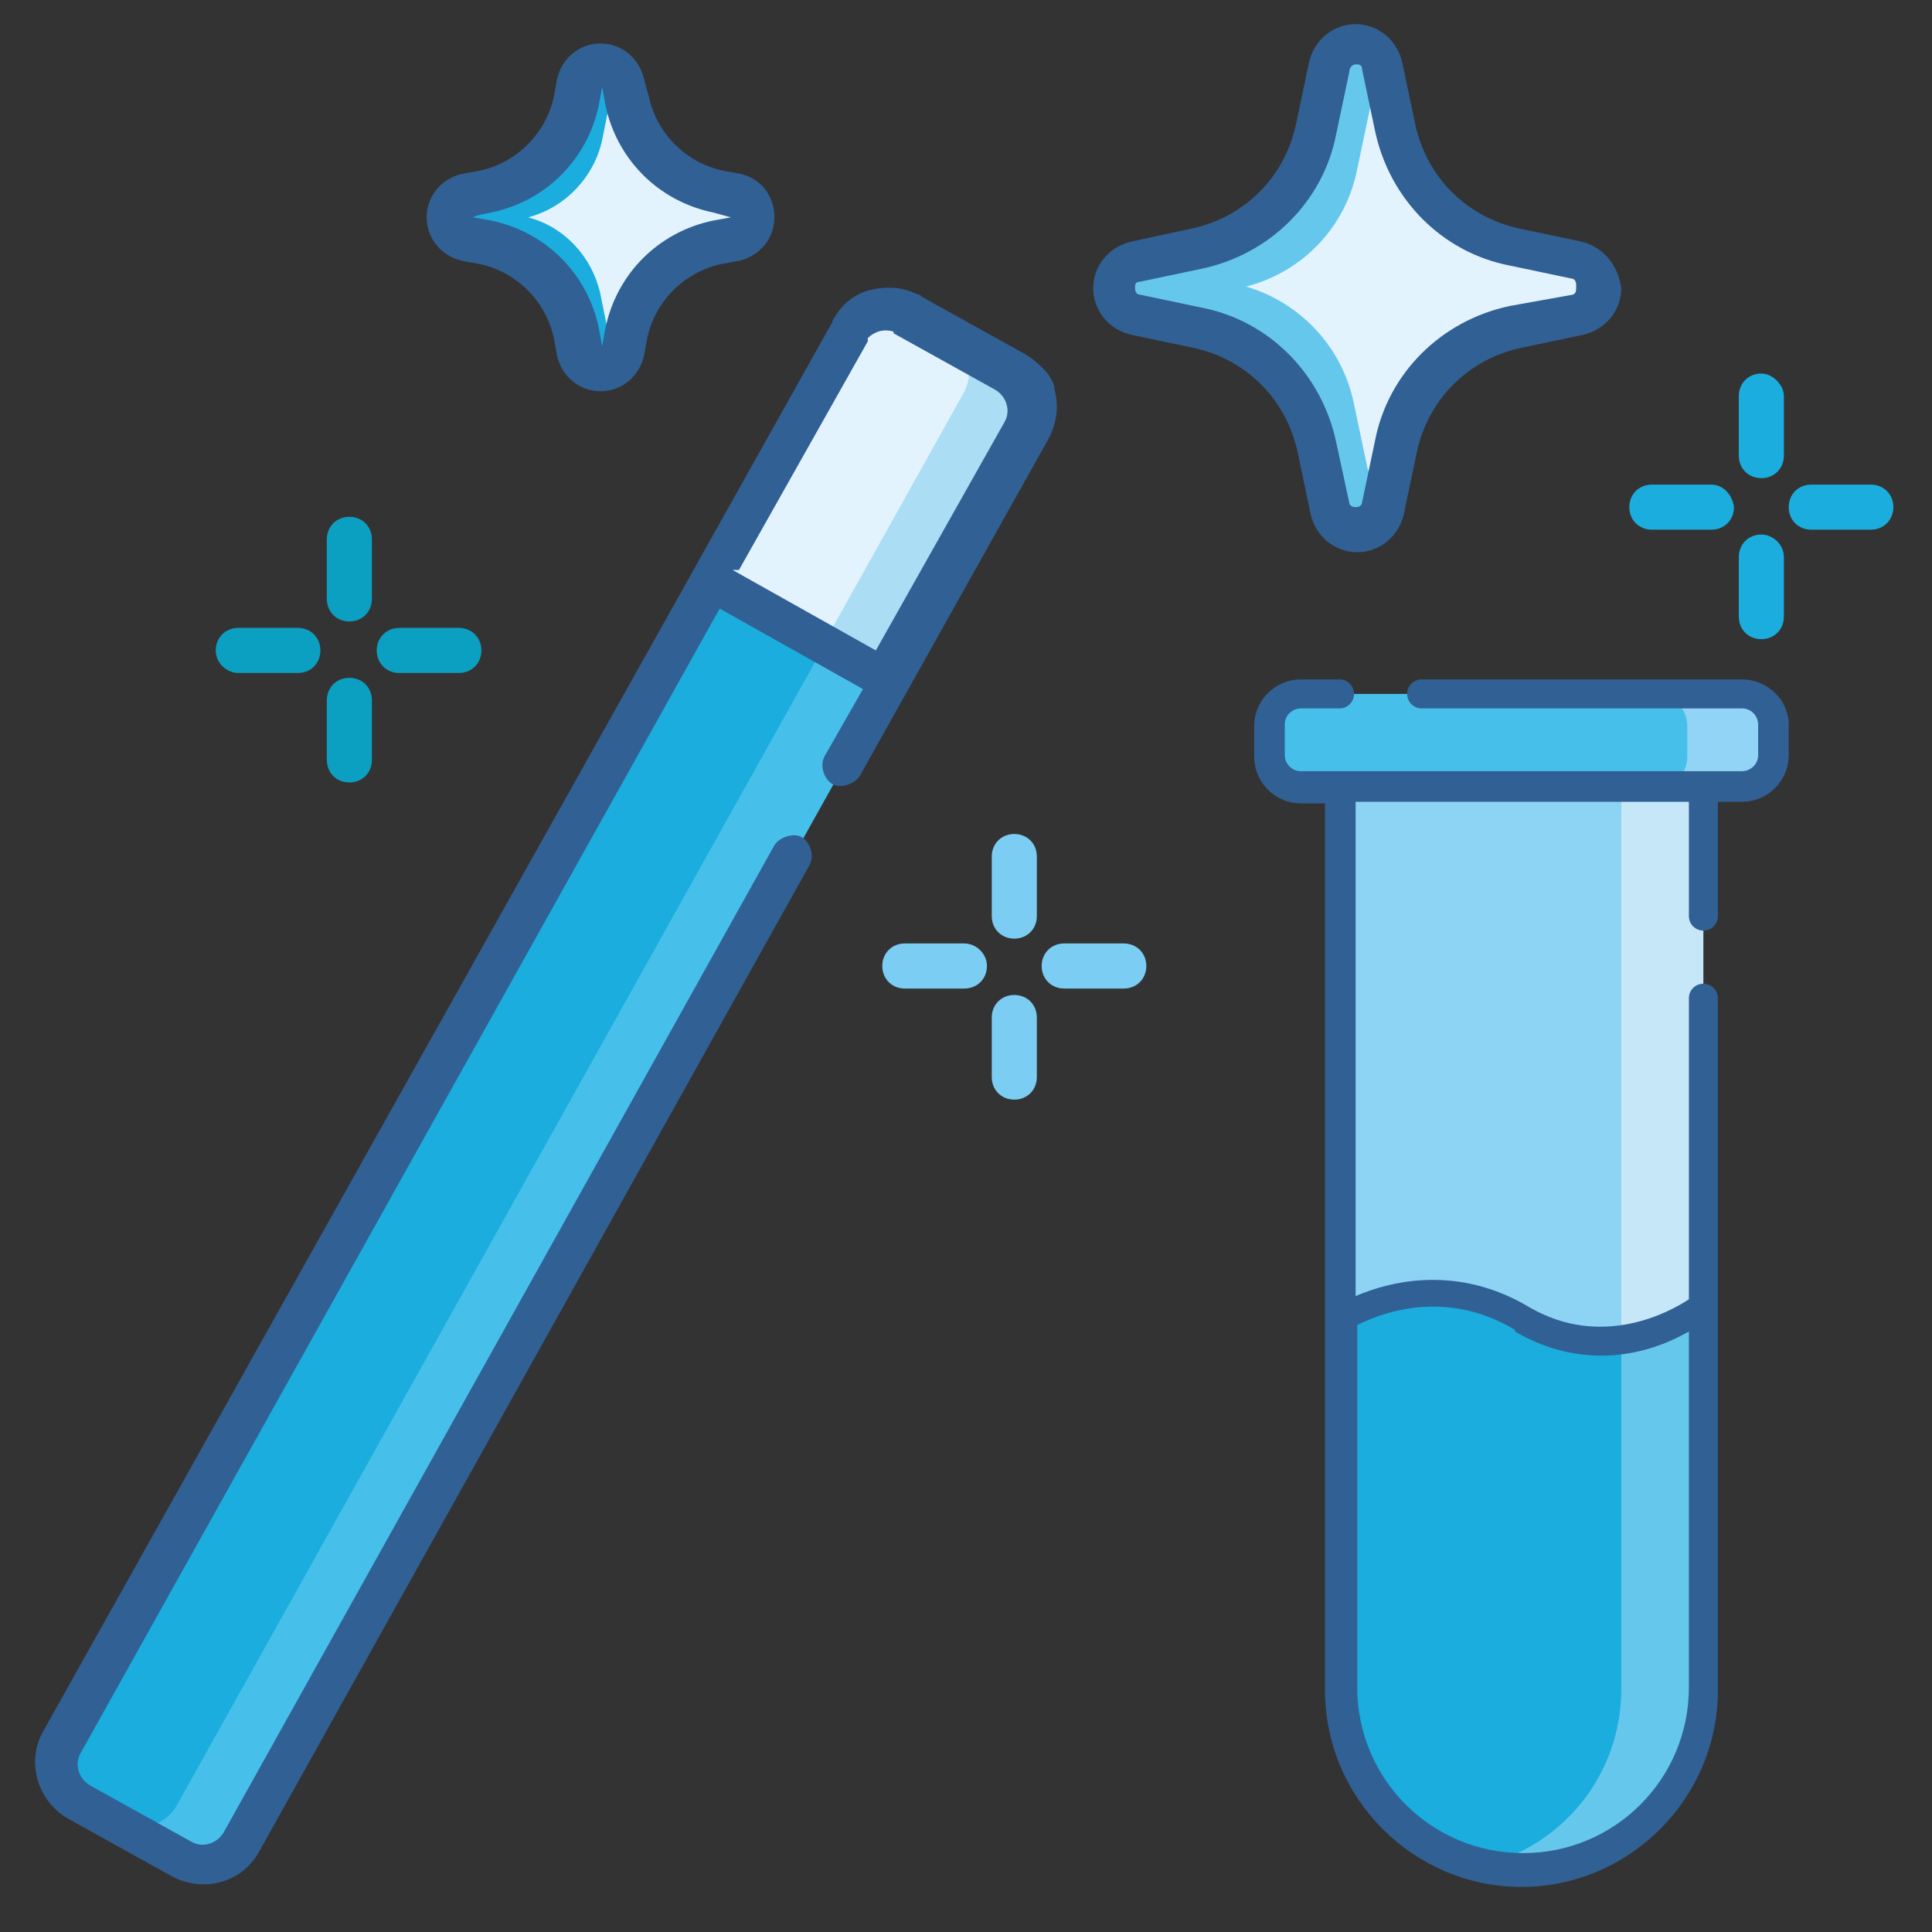 <?xml version="1.0" encoding="UTF-8"?>
<svg id="UALjoven_Semana_Ciencia_2025" xmlns="http://www.w3.org/2000/svg" version="1.1" viewBox="0 0 120 120">
  <rect x="0" y="0" width="120" height="120" fill="#333333" stroke="none"/>
  <!-- Generator: Adobe Illustrator 29.8.2, SVG Export Plug-In . SVG Version: 2.1.1 Build 3)  -->
  <defs>
    <style>
      .st0 {
        fill: #46c0ea;
      }

      .st1 {
        fill: #1aaddd;
      }

      .st2 {
        fill: #0ba0c1;
      }

      .st3 {
        fill: #e2f3fe;
      }

      .st4 {
        fill: #7bcdf4;
      }

      .st5 {
        fill: #c6e7f8;
      }

      .st6 {
        fill: #abddf5;
      }

      .st7 {
        fill: #8dd3f4;
      }

      .st8 {
        fill: #92d4f5;
      }

      .st9 {
        fill: #316094;
      }

      .st10 {
        fill: #66c7ed;
      }
    </style>
  </defs>
  <g id="probeta">
    <path class="st7" d="M105.8,104.9c0,6.2-5,11.3-11.3,11.3s-11.3-5-11.3-11.3v-56h22.5v56h.1Z"/>
    <path class="st5" d="M100.7,48.9v56c0,5.4-3.7,9.8-8.7,11,.8.2,1.7.3,2.5.3,6.2,0,11.3-5,11.3-11.3v-56h-5.1Z"/>
    <path class="st1" d="M94.5,116.2c6.2,0,11.3-5,11.3-11.3v-23.8s-5.4,4.3-11.3.8-11.3,0-11.3,0v23c.1,6.2,5.1,11.3,11.3,11.3Z"/>
    <path class="st10" d="M100.7,104.9c0,5.4-3.7,9.8-8.7,11,0,0,.2,0,.3,0h2.2c6.2,0,11.3-5,11.3-11.3v-23.6s-2.1,1.7-5.1,2.1v21.7h0Z"/>
    <path class="st0" d="M80.8,43.1c-1.1,0-2,.9-2,2v1.9c0,1.1.9,2,2,2h27.4c1.1,0,2-.9,2-2v-1.9c0-1.1-.9-2-2-2"/>
    <path class="st8" d="M108.2,43.1h-5.4c1.1,0,2,.9,2,2v1.9c0,1.1-.9,2-2,2h5.4c1.1,0,2-.9,2-2v-1.9c0-1.1-.9-2-2-2Z"/>
    <path class="st9" d="M108.2,42.2h-19.9c-.5,0-.9.4-.9.9s.4.9.9.9h19.9c.6,0,1,.5,1,1v1.9c0,.6-.5,1-1,1h-27.4c-.6,0-1-.5-1-1v-1.9c0-.6.5-1,1-1h2.4c.5,0,.9-.4.9-.9s-.4-.9-.9-.9h-2.4c-1.6,0-2.9,1.3-2.9,2.9v1.9c0,1.6,1.3,2.9,2.9,2.9h1.5v55.1c0,6.7,5.5,12.2,12.2,12.2s12.2-5.5,12.2-12.2v-43c0-.5-.4-.9-.9-.9s-.9.4-.9.9v18.7c-1.2.8-5.4,3.1-9.9.5-4.5-2.7-8.7-1.6-10.8-.7v-30.7h20.7v7.1c0,.5.4.9.9.9s.9-.4.9-.9v-7.1h1.5c1.6,0,2.9-1.3,2.9-2.9v-1.9c0-1.5-1.3-2.8-2.9-2.8ZM94.1,82.7c3.4,2,7.3,2,10.8,0v22.1c0,5.7-4.6,10.3-10.3,10.3s-10.3-4.6-10.3-10.3v-22.5c1.2-.6,5.3-2.4,9.8.3Z"/>
  </g>
  <g id="Varita_magica">
    <path class="st1" d="M11.3,115.5l-6.3-3.5c-1.3-.7-1.8-2.4-1.1-3.8L52.8,20.6c.7-1.3,2.4-1.8,3.8-1.1l6.3,3.5c1.3.7,1.8,2.4,1.1,3.8L15,114.4c-.7,1.3-2.4,1.8-3.7,1.1Z"/>
    <path class="st0" d="M62.9,23l-4.1-2.3c1.3.7,1.8,2.4,1.1,3.8L11,112.1c-.7,1.3-2.4,1.8-3.8,1.1l4.1,2.3c1.3.7,3,.3,3.8-1.1L64,26.8c.7-1.3.2-3-1.1-3.8h0Z"/>
    <path class="st3" d="M55.4,42.2l-11.2-6.2,8.6-15.4c.7-1.3,2.4-1.8,3.8-1.1l6.3,3.5c1.3.7,1.8,2.4,1.1,3.8l-8.6,15.4Z"/>
    <path class="st6" d="M59.8,24.5l-8.6,15.4,4.1,2.3,8.6-15.4c.7-1.3.3-3-1.1-3.8l-4.1-2.3c1.4.8,1.9,2.5,1.1,3.8h0Z"/>
    <path class="st9" d="M63.5,21.9l-6.3-3.5c0-.1-.2-.1-.4-.2-.9-.4-1.8-.4-2.7-.2s-1.7.8-2.2,1.6c0,.1-.2.2-.2.4L2.7,107.5c-1.1,1.9-.4,4.4,1.6,5.5l6.3,3.5c.9.5,2,.7,3.1.4s1.9-1,2.4-1.9l34.2-61.3c.3-.6,0-1.4-.5-1.7s-1.4,0-1.7.5L13.9,113.8c-.4.7-1.3,1-2,.6l-6.3-3.5c-.7-.4-1-1.3-.6-2L44.7,37.8l8.9,5-2.4,4.2c-.3.6,0,1.4.5,1.7s1.4,0,1.7-.5l11.7-20.9c.5-.9.7-2,.4-3.1,0-.4-.3-.8-.5-1.1-.4-.4-.9-.9-1.5-1.2h0ZM45.9,35.4l8-14.2h0c0-.1,0-.2,0-.2h0c.4-.4,1-.6,1.6-.4h0s0,0,0,.1l6.3,3.5c.7.4,1,1.3.6,2l-8,14.2-8.9-5Z"/>
  </g>
  <g id="Estrellas">
    <path class="st3" d="M44.6,15.1l1.1-.2c1.5-.3,1.5-2.4,0-2.7l-1.1-.2c-2.9-.6-5.1-2.8-5.7-5.7l-.2-1.1c-.3-1.5-2.4-1.5-2.7,0l-.2,1.1c-.6,2.9-2.8,5.1-5.7,5.7l-1.1.2c-1.5.3-1.5,2.4,0,2.7l1.1.2c2.9.6,5.1,2.8,5.7,5.7l.2,1.1c.3,1.5,2.4,1.5,2.7,0l.2-1.1c.6-2.9,2.8-5.1,5.7-5.7Z"/>
    <path class="st1" d="M37.8,20.8l-.5-2.5c-.5-2.3-2.2-4.2-4.5-4.8,2.3-.6,4.1-2.5,4.6-4.8l.5-2.5c0-.4.4-.7.7-.8l-.2-.8c-.2-1.2-1.9-1.2-2.2,0l-.4,2.4c-.5,2.5-2.4,4.4-4.9,4.9l-1.8.4h0l-.7.2c-1.2.2-1.2,1.9,0,2.2l2.5.5c2.5.5,4.4,2.4,4.9,4.9l.5,2.5c.2,1.2,1.9,1.2,2.2,0l.2-.9c-.4,0-.8-.4-.9-.9Z"/>
    <path class="st3" d="M94.1,20.3l3.8-.8c1.8-.4,1.8-2.9,0-3.3l-3.8-.8c-3.8-.8-6.7-3.7-7.5-7.5l-.8-3.8c-.4-1.8-2.9-1.8-3.3,0l-.7,3.9c-.8,3.8-3.7,6.7-7.5,7.5l-3.8.8c-1.8.4-1.8,2.9,0,3.3l3.8.8c3.8.8,6.7,3.7,7.5,7.5l.8,3.8c.4,1.8,2.9,1.8,3.3,0l.8-3.8c.7-3.9,3.6-6.9,7.4-7.6Z"/>
    <path id="SVGCleanerId_0" class="st10" d="M84.9,28.9l-.8-3.8c-.7-3.5-3.3-6.3-6.7-7.3,3.5-.9,6.2-3.7,6.9-7.3l.8-3.8c0-.7.6-1.1,1.1-1.2l-.3-1.2c-.4-1.8-2.9-1.8-3.3,0l-.8,3.7c-.8,3.7-3.7,6.7-7.4,7.4l-2.7.6h0l-1.1.2c-1.8.4-1.8,2.9,0,3.3l3.8.8c3.7.8,6.7,3.7,7.4,7.4l.8,3.8c.4,1.8,2.9,1.8,3.3,0l.3-1.3c-.7-.2-1.2-.6-1.3-1.3Z"/>
    <path class="st9" d="M46,10.8l-1.1-.2c-2.3-.5-4.1-2.3-4.6-4.6l-.3-1.1c-.3-1.3-1.4-2.2-2.7-2.2s-2.4.9-2.7,2.2l-.2,1.1c-.5,2.3-2.3,4.1-4.6,4.6l-1.1.2c-1.3.3-2.2,1.4-2.2,2.7s.9,2.4,2.2,2.7l1.1.2c2.3.5,4.1,2.3,4.6,4.6l.2,1.1c.3,1.3,1.4,2.2,2.7,2.2s2.4-.9,2.7-2.2l.2-1.1c.5-2.3,2.3-4.1,4.6-4.6l1.1-.2c1.3-.3,2.2-1.4,2.2-2.7,0-1.3-.8-2.4-2.1-2.7ZM45.4,13.5l-1.1.2h0c-3.4.7-6,3.3-6.7,6.7l-.2,1.1h0l-.2-1.1c-.7-3.4-3.3-6-6.7-6.7l-1.1-.2h0c0-.1,1.1-.3,1.1-.3,3.4-.7,6-3.3,6.7-6.7l.2-1.1h0l.2,1.1c.7,3.4,3.3,6,6.7,6.7l1.1.3q0,0,0,0t0,0,0,0Z"/>
    <path class="st1" d="M109.4,23.2c-.8,0-1.4.6-1.4,1.4v3.7c0,.8.6,1.4,1.4,1.4s1.4-.6,1.4-1.4v-3.7c0-.7-.7-1.4-1.4-1.4Z"/>
    <path class="st1" d="M109.4,33.2c-.8,0-1.4.6-1.4,1.4v3.7c0,.8.6,1.4,1.4,1.4s1.4-.6,1.4-1.4v-3.7c0-.8-.7-1.4-1.4-1.4Z"/>
    <path class="st1" d="M116.2,30.1h-3.7c-.8,0-1.4.6-1.4,1.4s.6,1.4,1.4,1.4h3.7c.8,0,1.4-.6,1.4-1.4s-.6-1.4-1.4-1.4Z"/>
    <path class="st1" d="M106.3,30.1h-3.7c-.8,0-1.4.6-1.4,1.4s.6,1.4,1.4,1.4h3.7c.8,0,1.4-.6,1.4-1.4-.1-.8-.7-1.4-1.4-1.4Z"/>
    <path class="st4" d="M63,51.8c-.8,0-1.4.6-1.4,1.4v3.7c0,.8.6,1.4,1.4,1.4s1.4-.6,1.4-1.4v-3.7c0-.8-.6-1.4-1.4-1.4Z"/>
    <path class="st4" d="M63,61.8c-.8,0-1.4.6-1.4,1.4v3.7c0,.8.6,1.4,1.4,1.4s1.4-.6,1.4-1.4v-3.7c0-.8-.6-1.4-1.4-1.4Z"/>
    <path class="st4" d="M69.8,58.6h-3.7c-.8,0-1.4.6-1.4,1.4s.6,1.4,1.4,1.4h3.7c.8,0,1.4-.6,1.4-1.4s-.6-1.4-1.4-1.4Z"/>
    <path class="st4" d="M59.9,58.6h-3.7c-.8,0-1.4.6-1.4,1.4s.6,1.4,1.4,1.4h3.7c.8,0,1.4-.6,1.4-1.4s-.7-1.4-1.4-1.4Z"/>
    <path class="st2" d="M21.7,38.6c.8,0,1.4-.6,1.4-1.4v-3.7c0-.8-.6-1.4-1.4-1.4s-1.4.6-1.4,1.4v3.7c0,.8.6,1.4,1.4,1.4Z"/>
    <path class="st2" d="M21.7,48.6c.8,0,1.4-.6,1.4-1.4v-3.7c0-.8-.6-1.4-1.4-1.4s-1.4.6-1.4,1.4v3.7c0,.8.6,1.4,1.4,1.4Z"/>
    <path class="st2" d="M24.8,41.8h3.7c.8,0,1.4-.6,1.4-1.4s-.6-1.4-1.4-1.4h-3.7c-.8,0-1.4.6-1.4,1.4s.6,1.4,1.4,1.4Z"/>
    <path class="st2" d="M14.8,41.8h3.7c.8,0,1.4-.6,1.4-1.4s-.6-1.4-1.4-1.4h-3.7c-.8,0-1.4.6-1.4,1.4,0,.8.7,1.4,1.4,1.4Z"/>
    <path class="st9" d="M98.2,15l-3.8-.8c-3.3-.7-5.8-3.2-6.5-6.5l-.8-3.8c-.3-1.4-1.5-2.4-2.9-2.4h0c-1.4,0-2.6,1-2.9,2.4l-.8,3.8c-.7,3.3-3.2,5.8-6.5,6.5l-3.7.8c-1.4.3-2.4,1.5-2.4,2.9s1,2.6,2.4,2.9l3.8.8c3.3.7,5.8,3.2,6.5,6.5l.8,3.8c.3,1.4,1.5,2.4,2.9,2.4s2.6-1,2.9-2.4l.8-3.8c.7-3.3,3.2-5.8,6.5-6.5h0l3.8-.8c1.4-.3,2.4-1.5,2.4-2.9-.2-1.5-1.2-2.6-2.5-2.9ZM97.7,18.3l-3.9.7c-4.3.9-7.6,4.2-8.4,8.4l-.8,3.8c0,.2-.2.3-.4.3s-.4-.1-.4-.3l-.8-3.7c-.9-4.3-4.2-7.6-8.4-8.4l-3.8-.8c-.2,0-.3-.2-.3-.4s0-.4.3-.4l3.8-.8c4.3-.9,7.6-4.2,8.4-8.4l.8-3.8c0-.3.2-.5.4-.5s.4,0,.4.3l.8,3.8c.9,4.3,4.2,7.6,8.4,8.4l3.8.8c.2,0,.3.2.3.4,0,.4,0,.5-.2.6Z"/>
  </g>
</svg>